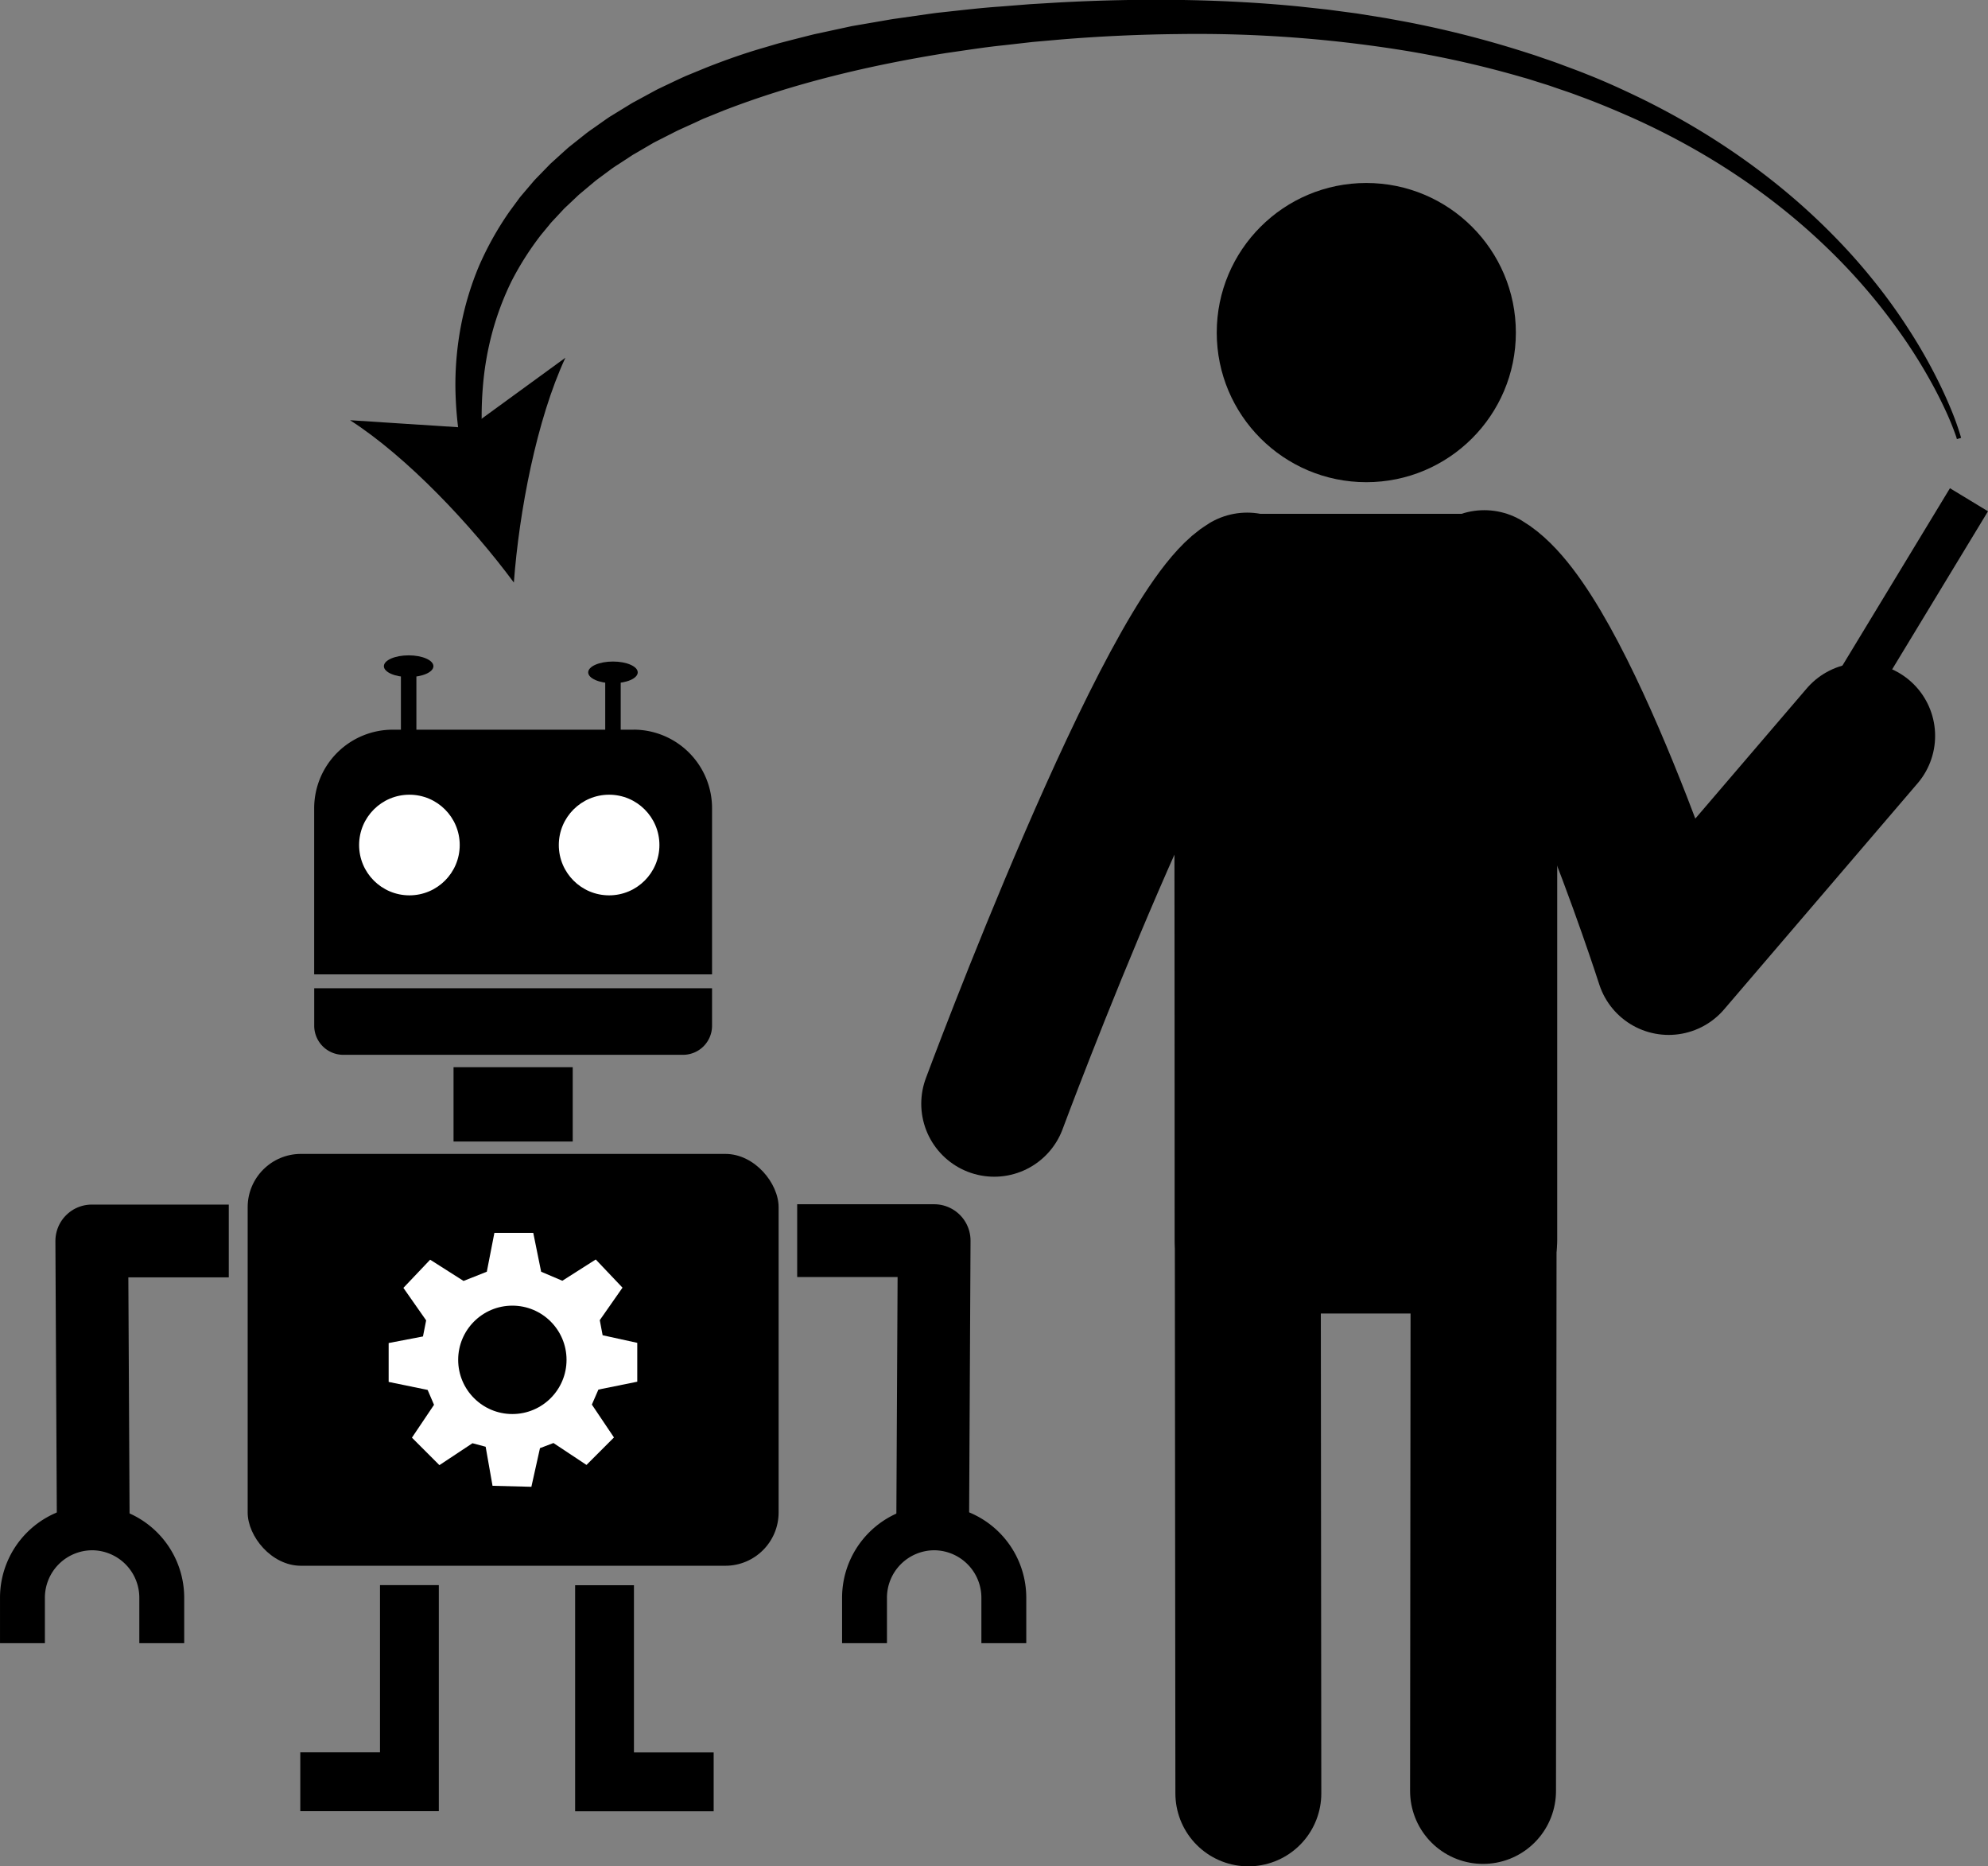 <svg xmlns="http://www.w3.org/2000/svg" viewBox="0 0 938.56 880.9"><rect x="0" y="0" width="938.56" height="880.9" fill="#808080" stroke="none"/><defs><style>.a{fill:#fff;}.b,.c,.d,.e,.f,.h{fill:none;}.b,.c,.d,.e,.f,.g,.h{stroke:#000;}.b,.e{stroke-miterlimit:10;}.b{stroke-width:7.31px;}.c,.d,.f,.g,.h{stroke-linejoin:round;}.c{stroke-width:34.35px;}.d{stroke-width:21.19px;}.e{stroke-width:27.77px;}.f,.g{stroke-linecap:round;stroke-width:68.89px;}.h{stroke-linecap:square;stroke-width:21px;}</style></defs><path d="M603.7,524v-78a36.58,36.58,0,0,1,36.53-36.54H754.09a36.58,36.58,0,0,1,36.53,36.54v78Z" transform="translate(-454.9 -64.54)"/><path d="M754.09,409.84a36.12,36.12,0,0,1,36.08,36.09v77.59h-186V445.93a36.13,36.13,0,0,1,36.08-36.09H754.09m0-.89H640.23a37.09,37.09,0,0,0-37,37v78.48H791.07V445.93a37.09,37.09,0,0,0-37-37Z" transform="translate(-454.9 -64.54)"/><path d="M617,561.92a13.25,13.25,0,0,1-13.24-13.23V531.48H790.58v17.21a13.25,13.25,0,0,1-13.23,13.23Z" transform="translate(-454.9 -64.54)"/><path d="M790.09,532v16.72a12.76,12.76,0,0,1-12.74,12.75H617a12.76,12.76,0,0,1-12.75-12.75V532H790.09m1-1H603.25v17.7A13.73,13.73,0,0,0,617,562.41H777.35a13.72,13.72,0,0,0,13.72-13.72V531Z" transform="translate(-454.9 -64.54)"/><circle class="a" cx="193.29" cy="398.85" r="23.75"/><circle class="a" cx="287.57" cy="398.85" r="23.75"/><line class="b" x1="289.39" y1="350.98" x2="289.39" y2="317.36"/><line class="b" x1="192.93" y1="350.98" x2="192.93" y2="317.36"/><ellipse cx="192.93" cy="314.44" rx="11.69" ry="5.12"/><ellipse cx="289.39" cy="317.36" rx="11.69" ry="5.12"/><rect x="116.93" y="544.64" width="250.66" height="194.39" rx="25.15"/><rect x="214.12" y="503.72" width="56.27" height="35.08"/><polyline class="c" points="376.36 585.57 441.03 585.57 440.3 726.61"/><polyline class="c" points="108.01 585.73 43.33 585.73 44.06 726.78"/><path class="d" d="M465.5,840.11V818.55a33,33,0,0,1,32.89-32.88h0a33,33,0,0,1,32.88,32.88v21.56" transform="translate(-454.9 -64.54)"/><path class="d" d="M863.05,840.11V818.55a33,33,0,0,1,32.89-32.88h0a33,33,0,0,1,32.88,32.88v21.56" transform="translate(-454.9 -64.54)"/><polyline class="e" points="193.29 748.17 193.29 840.98 141.77 840.98"/><polyline class="e" points="285.41 748.22 285.41 841.03 336.93 841.03"/><path d="M697.08,677.34a28.76,28.76,0,1,1-28.76,28.76,28.79,28.79,0,0,1,28.76-28.76m0-2.34a31.1,31.1,0,1,0,31.1,31.1,31.1,31.1,0,0,0-31.1-31.1Z" transform="translate(-454.9 -64.54)"/><polygon class="a" points="218.85 604.6 203.08 594.57 190.45 607.87 201.19 623.21 199.69 630.8 183.49 633.91 183.49 652.26 201.89 656.04 204.91 663.06 194.48 678.57 207.45 691.54 223.06 681.2 229.28 682.86 232.53 701.29 250.87 701.76 254.93 683.52 261.29 681.1 276.89 691.44 289.86 678.47 279.43 662.96 282.51 655.88 300.86 652.16 300.86 633.82 284.51 630.23 283.16 623.11 293.89 607.77 281.26 594.47 265.49 604.51 255.48 600.25 251.76 581.91 233.41 581.91 229.83 600.25 218.85 604.6"/><circle cx="241.89" cy="641.84" r="25.58"/><path class="f" d="M924.28,585.5S1007,362.75,1043.69,340.94l.57,570.06" transform="translate(-454.9 -64.54)"/><path class="f" d="M1155.06,909.85l.58-570.06c36.74,21.81,87.06,178.78,87.06,178.78l91.35-106.7" transform="translate(-454.9 -64.54)"/><polygon class="g" points="700.73 276.97 589.31 276.97 589.1 585.53 700.73 585.53 700.73 276.97"/><circle cx="645.05" cy="156.98" r="70.61"/><line class="h" x1="924.13" y1="244.86" x2="833.61" y2="394.14"/><path d="M1378.49,270.79a131.1,131.1,0,0,0-5.18-12.73q-2.91-6.27-6.23-12.32a243.46,243.46,0,0,0-14.6-23.41,279.85,279.85,0,0,0-35.9-41.68c-26.53-25.38-57.7-45.57-91.06-60.54-8.36-3.7-16.8-7.24-25.4-10.35-4.26-1.65-8.63-3-12.94-4.54-2.17-.74-4.36-1.39-6.54-2.08s-4.35-1.41-6.56-2a478.53,478.53,0,0,0-53.46-12.3,612.83,612.83,0,0,0-109.45-8.22q-27.51.28-55,2.52l-13.72,1.21L928.83,85.9c-9.13.92-18.16,2.4-27.21,3.67C865.55,95.35,830,103.75,796.56,116.7l-6.22,2.52-3.11,1.26c-1,.41-2,.92-3,1.38-2,.94-4.05,1.85-6.08,2.77l-3,1.37c-1,.47-2,1-3,1.5l-5.91,3c-1,.52-2,1-3,1.55l-2.86,1.67-5.72,3.34c-1,.53-1.87,1.15-2.79,1.75l-2.76,1.8c-1.83,1.22-3.72,2.36-5.5,3.64l-5.28,3.91c-.88.65-1.77,1.29-2.63,2l-2.51,2.1-5,4.19-4.74,4.48c-.79.75-1.6,1.48-2.37,2.25l-2.21,2.38-2.22,2.38c-.73.8-1.52,1.56-2.17,2.42l-4.13,5a139.79,139.79,0,0,0-13.94,21.88,134.89,134.89,0,0,0-9.17,24.43,142.11,142.11,0,0,0-4.42,26.09,163.78,163.78,0,0,0,.06,26.85l.42,5.16-9.77,1.28-.89-5.1a174.84,174.84,0,0,1-2.74-28.62,149.25,149.25,0,0,1,2.62-29,141.28,141.28,0,0,1,8.5-28.18,148.23,148.23,0,0,1,14.45-25.82l4.41-6c.71-1,1.56-1.91,2.34-2.86l2.4-2.82,2.4-2.82c.83-.91,1.7-1.77,2.55-2.66l5.15-5.3,5.45-4.94,2.74-2.47c.93-.78,1.9-1.53,2.85-2.29l5.75-4.57c1.93-1.5,4-2.83,5.94-4.25l3-2.11c1-.7,2-1.41,3-2l6.2-3.81,3.11-1.9c1-.63,2.11-1.17,3.17-1.76l6.37-3.46c1.07-.57,2.12-1.17,3.2-1.71l3.26-1.56c2.17-1,4.34-2.08,6.53-3.09,1.09-.5,2.17-1,3.28-1.5l3.33-1.37,6.65-2.73c8.91-3.51,17.94-6.7,27.08-9.33L822.47,85l6.89-1.79,6.91-1.75c1.15-.28,2.29-.59,3.45-.85l3.47-.74,13.88-3,14-2.41c2.32-.38,4.64-.85,7-1.15l7-1,7-1c2.33-.31,4.66-.68,7-.9,9.34-1,18.67-2.14,28-2.77l14-1.11,14-.84c18.7-1,37.43-1.43,56.17-1.18s37.48,1.2,56.15,3l14,1.52,14,1.85,13.9,2.23c4.62.87,9.24,1.66,13.84,2.6A485.73,485.73,0,0,1,1177.53,90c2.25.68,4.45,1.5,6.68,2.25s4.44,1.51,6.65,2.33c4.39,1.67,8.82,3.23,13.15,5,8.75,3.43,17.29,7.36,25.74,11.45,33.73,16.53,65,38.32,91.18,65.13q9.83,10,18.65,21A262.71,262.71,0,0,1,1356,219.94a246.66,246.66,0,0,1,13.88,24.32q3.12,6.27,5.82,12.74a131.29,131.29,0,0,1,4.78,13.21l.29,1-2,.58Z" transform="translate(-454.9 -64.54)"/><path d="M697.5,339.5c-20.07-27.09-50.21-59.18-77.34-76.62l56.17,3.64,45.5-33.13C708.24,262.64,700,305.88,697.5,339.5Z" transform="translate(-454.9 -64.54)"/></svg>